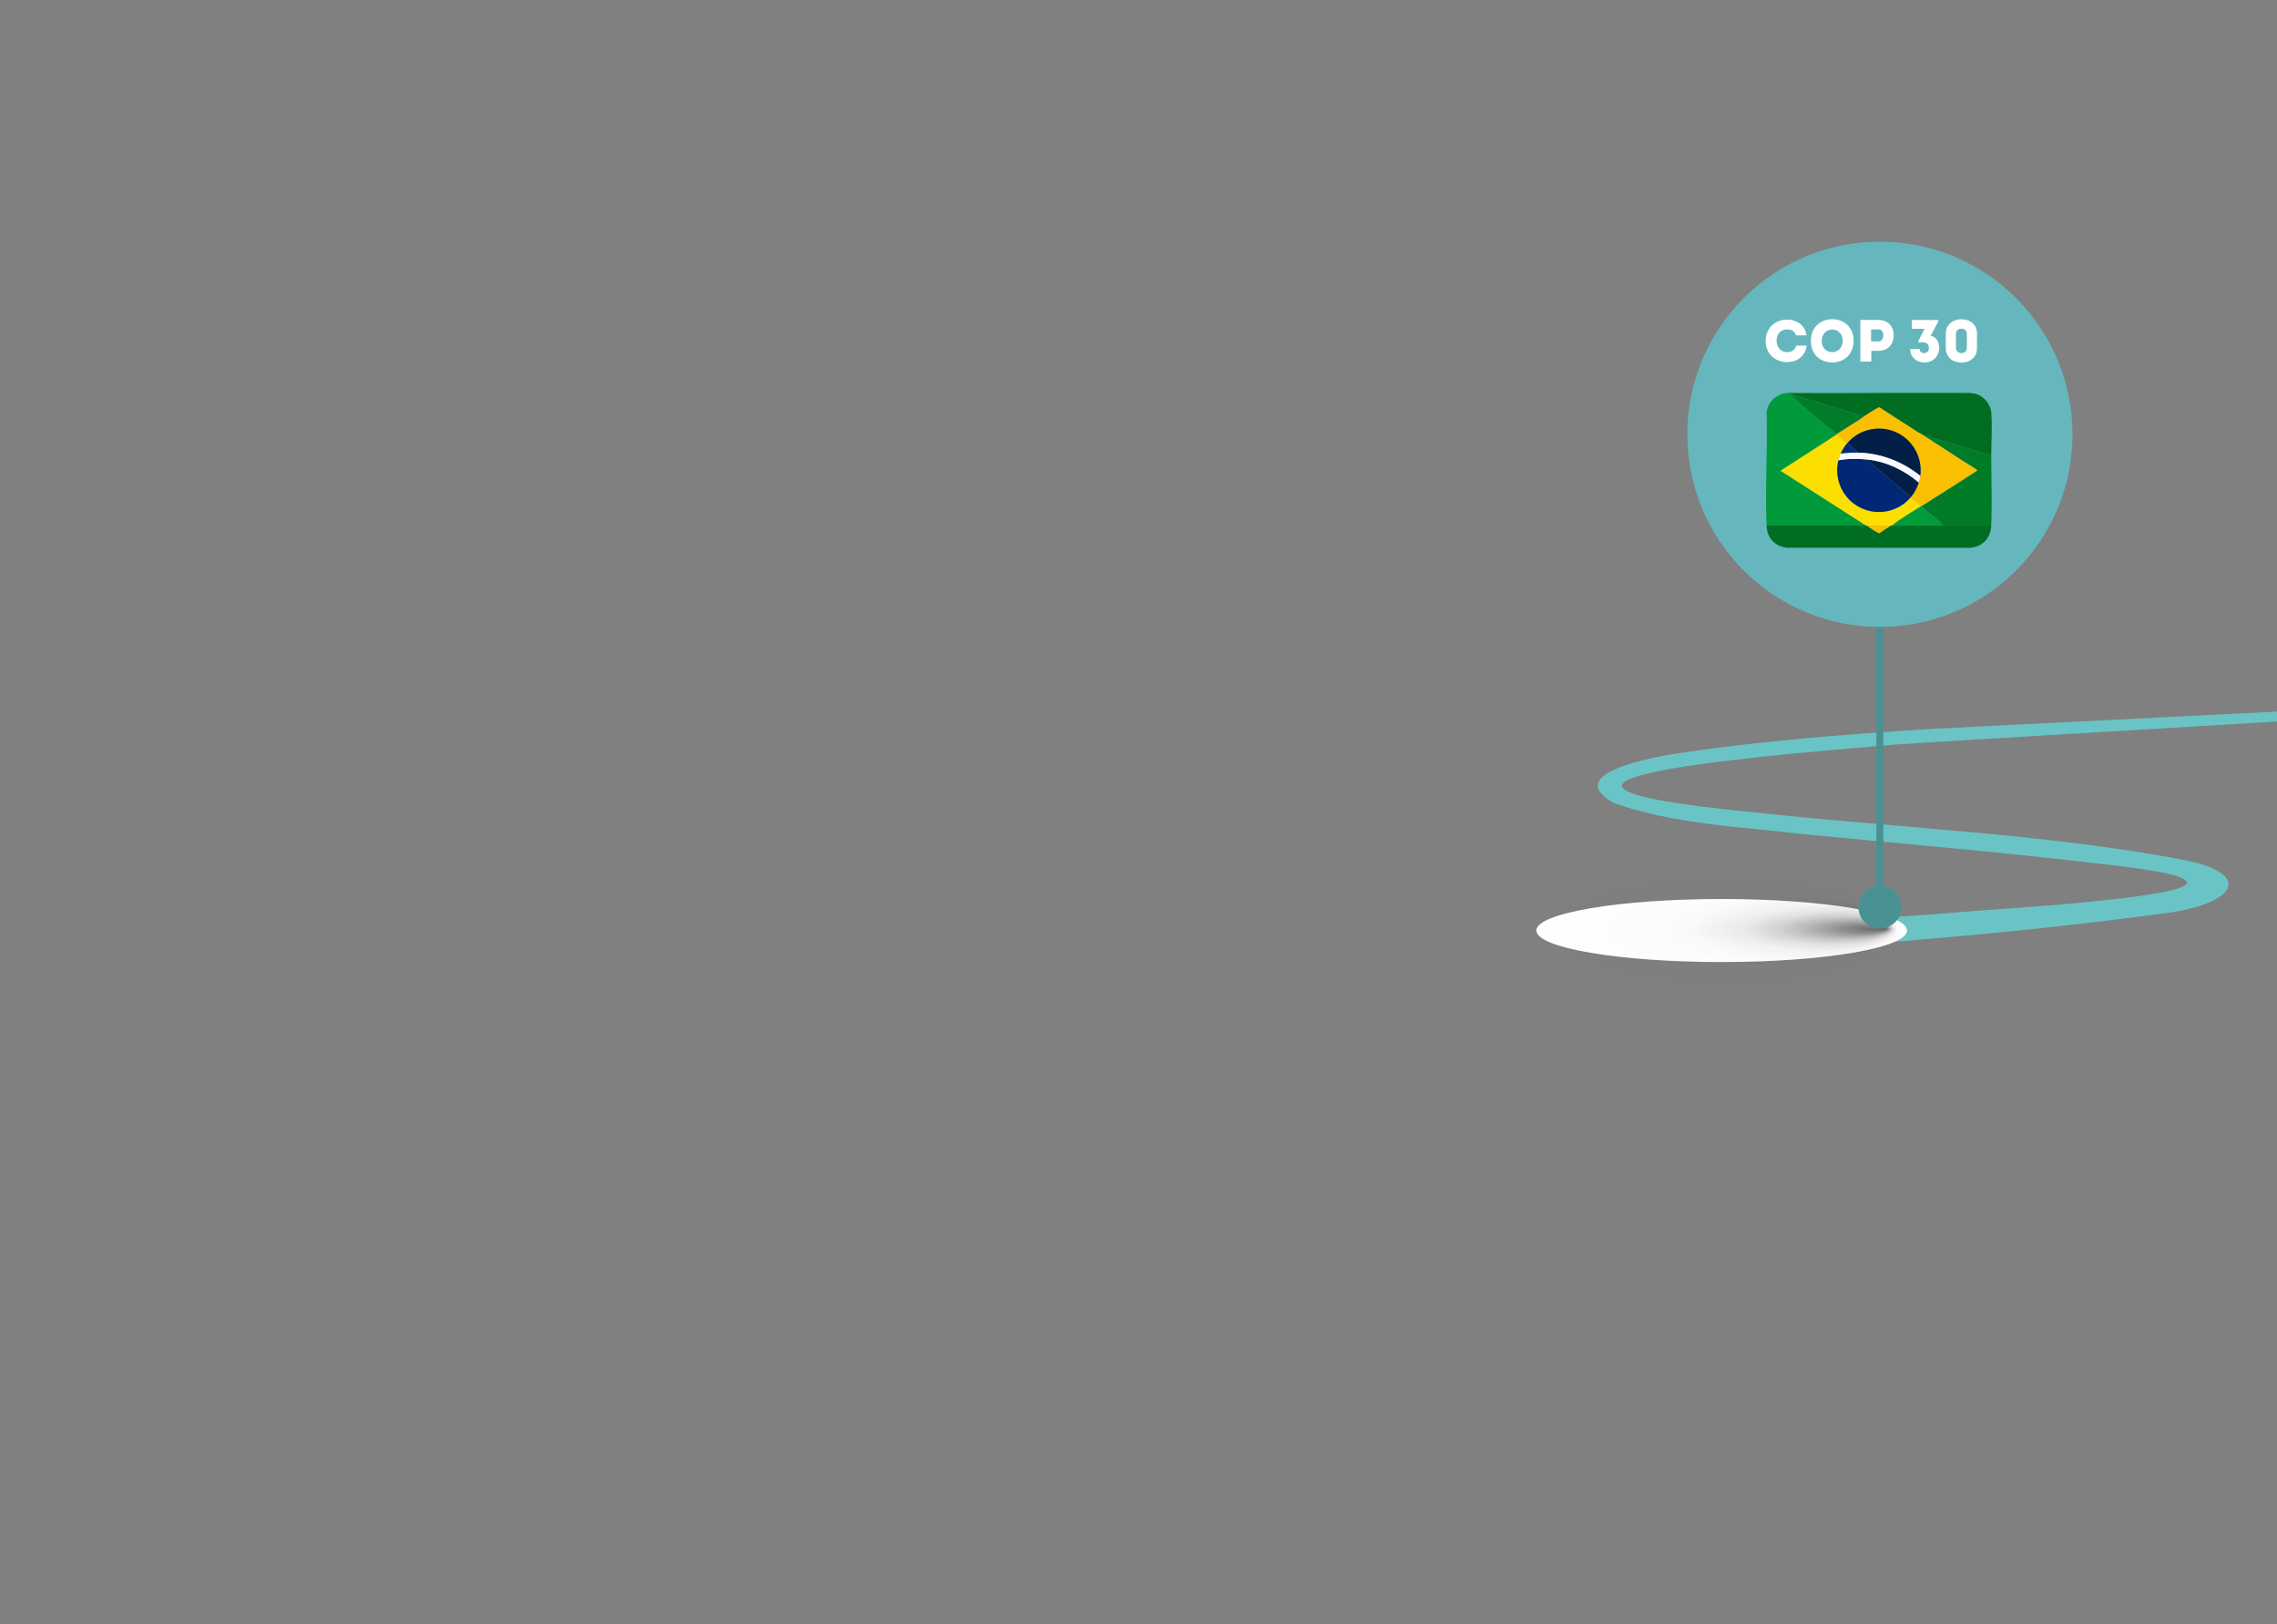 <?xml version="1.0" encoding="UTF-8"?>
<svg xmlns="http://www.w3.org/2000/svg" xmlns:xlink="http://www.w3.org/1999/xlink" viewBox="0 0 1583.34 1129.4">
  <rect x="0" y="0" width="1583.34" height="1129.4" fill="#808080" stroke="none"/>
  <defs>
    <style>
      .cls-1 {
        fill: #009a3a;
      }

      .cls-2 {
        fill: #007c29;
      }

      .cls-3 {
        opacity: .57;
      }

      .cls-4 {
        fill: #012775;
      }

      .cls-5 {
        fill: url(#radial-gradient);
      }

      .cls-5, .cls-6 {
        mix-blend-mode: multiply;
      }

      .cls-7 {
        fill: #4a9193;
      }

      .cls-8 {
        fill: #006d21;
      }

      .cls-9 {
        fill: #fff;
      }

      .cls-10 {
        fill: #fcde00;
      }

      .cls-11 {
        fill: #f9fafb;
      }

      .cls-12 {
        isolation: isolate;
      }

      .cls-13 {
        fill: #017c29;
      }

      .cls-14 {
        fill: #f8bf00;
      }

      .cls-15 {
        fill: #052a75;
      }

      .cls-16 {
        fill: #65b7bd;
      }

      .cls-17 {
        fill: #016d22;
      }

      .cls-18 {
        fill: #031f48;
      }

      .cls-19 {
        fill: #6ac4c6;
      }

      .cls-20 {
        fill: #019b39;
      }

      .cls-6 {
        fill: url(#Gradiente_sem_nome_25);
      }

      .cls-21 {
        fill: #031f47;
      }

      .cls-22 {
        fill: #fabf00;
      }
    </style>
    <radialGradient id="radial-gradient" cx="3941.91" cy="-932.62" fx="3827.83" fy="-940.46" r="128.86" gradientTransform="translate(5139.1 805.67) rotate(-180) scale(1 -.17)" gradientUnits="userSpaceOnUse">
      <stop offset="0" stop-color="#6d6e71"/>
      <stop offset=".04" stop-color="#88898c"/>
      <stop offset=".1" stop-color="#a8a9aa"/>
      <stop offset=".17" stop-color="#c3c4c5"/>
      <stop offset=".24" stop-color="#d9d9da"/>
      <stop offset=".33" stop-color="#eaeaeb"/>
      <stop offset=".43" stop-color="#f6f6f6"/>
      <stop offset=".58" stop-color="#fdfdfd"/>
      <stop offset="1" stop-color="#fff"/>
    </radialGradient>
    <radialGradient id="Gradiente_sem_nome_25" data-name="Gradiente sem nome 25" cx="3941.91" cy="-44.84" fx="3827.84" fy="-52.68" r="128.85" gradientTransform="translate(5139.11 661.35) rotate(-180) scale(1 -.32)" gradientUnits="userSpaceOnUse">
      <stop offset="0" stop-color="#6d6e71"/>
      <stop offset=".05" stop-color="#525355" stop-opacity=".76"/>
      <stop offset=".12" stop-color="#39393b" stop-opacity=".53"/>
      <stop offset=".2" stop-color="#242425" stop-opacity=".33"/>
      <stop offset=".29" stop-color="#131314" stop-opacity=".18"/>
      <stop offset=".4" stop-color="#080808" stop-opacity=".08"/>
      <stop offset=".56" stop-color="#010101" stop-opacity=".02"/>
      <stop offset="1" stop-color="#000" stop-opacity="0"/>
    </radialGradient>
  </defs>
  <g class="cls-12">
    <g id="Camada_1" data-name="Camada 1">
      <path class="cls-19" d="M1499.99,635.74c-77.42,10.38-157.02,17.51-238.34,23.35l-89.92-12.86c59.65-3.33,119.32-6.81,179.17-10.94,34.73-3.24,69.48-4.64,104.14-8.49,126.96-12.32,37.48-22.7.34-26.71-66.42-7.87-128.87-12.99-202.96-20.24-38.03-4.59-89.72-6.73-130.29-21.56-36.91-20.7,28.75-32.19,47.52-34.93,52.62-7.78,111.35-12.75,175.19-16.6l284.24-14.24,5.62,6.13c-21.43,1.37-299.13,17.68-316.53,19.06-61.04,5.42-330.17,24.96-96.55,47.34,97.22,10.7,199.87,14.51,295.94,32.72,51.38,9.79,37.7,31.87-17.56,37.97Z"/>
      <g>
        <g>
          <ellipse class="cls-5" cx="1197.19" cy="647.03" rx="128.86" ry="21.92"/>
          <g class="cls-3">
            <ellipse class="cls-6" cx="1197.19" cy="647.03" rx="128.86" ry="41.13"/>
          </g>
        </g>
        <g>
          <rect class="cls-7" x="1304.79" y="410.71" width="4.85" height="212.89"/>
          <circle class="cls-7" cx="1307.21" cy="630.75" r="14.96" transform="translate(-142.1 552.47) rotate(-22.67)"/>
          <circle class="cls-16" cx="1307.21" cy="301.98" r="133.92" transform="translate(169.34 1012.79) rotate(-45)"/>
        </g>
      </g>
      <g>
        <path class="cls-9" d="M1242.61,222.23c5.96,0,12.5,3.23,13.61,10.97h-7.28c-1.03-2.98-3.23-4.14-6.33-4.14-4.39,0-7.24,3.14-7.24,7.95,0,4.18,2.81,7.86,7.24,7.86,3.15,0,5.63-1.45,6.41-4.59h7.28c-1.12,8.24-7.53,11.5-13.7,11.5-7.41,0-14.81-4.97-14.81-14.73s7.41-14.81,14.81-14.81Z"/>
        <path class="cls-9" d="M1274.02,252.02c-7.66,0-14.81-4.97-14.81-15.02s7.41-15.06,14.94-15.06,14.77,5.05,14.77,15.06c0,8.86-6.12,15.02-14.9,15.02ZM1274.06,244.86c3.6,0,7.28-2.69,7.28-7.86s-3.6-7.86-7.2-7.86-7.37,2.57-7.37,7.86,3.56,7.86,7.28,7.86Z"/>
        <path class="cls-9" d="M1293.64,251.44v-28.97c4.3,0,8.48-.04,12.79,0,6.95,0,10.51,5.42,10.39,10.88,0,5.3-3.52,10.59-10.39,10.59h-5.21v7.49h-7.57ZM1306.43,237.37c1.99,0,3.15-2.11,3.15-4.22s-1.08-4.1-3.15-4.1h-5.34v8.32h5.34Z"/>
        <path class="cls-9" d="M1334.86,242.67c0,1.86,1.28,2.86,3.23,2.86s3.19-1.53,3.23-3.48c-.12-4.43-4.01-4.26-7.37-3.93v-.95l4.3-8.52h-8.9v-6.12h18.46v1.08l-5.3,9.77c4.55,1.2,5.92,4.88,5.92,8.65,0,4.92-3.52,10.01-10.22,10.01-5.63,0-9.85-3.6-9.97-9.35h6.62Z"/>
        <path class="cls-9" d="M1374.72,231.95v10.18c0,6.33-4.84,9.97-10.8,9.97s-10.88-3.64-10.88-9.97v-10.18c0-6.29,4.88-9.97,10.88-9.97s10.8,3.68,10.8,9.97ZM1367.68,242.01v-9.89c0-2.36-1.66-3.56-3.77-3.56s-3.81,1.2-3.81,3.56v9.89c0,2.32,1.61,3.48,3.81,3.48s3.77-1.16,3.77-3.48Z"/>
      </g>
      <g>
        <path class="cls-1" d="M1243.83,273.18c-.23.81.56.56.63.63,8.59,8.73,20.21,17.67,29.78,25.82.92.79,1.9,1.64,2.98,2.21v.31l-39.06,25.19,59.53,38.12h-69.3c-1.1-26,.79-52.78.04-78.87,1.02-7.78,7.64-13.28,15.4-13.43Z"/>
        <path class="cls-2" d="M1384.63,316.65c.04,16,.67,32.93,0,48.82h-33.7c-.07-.77-.74-1.26-1.26-1.74-4.4-4.03-9.46-7.45-13.55-11.81,12.91-8.24,25.91-16.36,38.74-24.73l-.52-.74c-12.59-7.73-24.83-16.04-37.28-23.99l47.56,14.17Z"/>
        <g>
          <path class="cls-8" d="M1371.09,273.5c6.86.1,12.98,6.69,13.56,13.38.79,9.08-.04,20.43-.01,29.78l-47.56-14.17c-.15-.1-.4-.17-.63-.31-.08-.05-.17-.22-.31-.31-.58-.37-1.5-.69-2.18-1.13-9.03-5.76-18.02-11.61-27.04-17.4-.6-.13-1.06.28-1.55.52-2.69,1.35-6.54,4.02-9.24,5.72l-51.66-15.75,1.1-.31h125.53Z"/>
          <path class="cls-13" d="M1371.09,273.5h-125.53s-1.1.31-1.1.31l51.66,15.75c-.64.4-1.44,1.21-2.23,1.71-5.55,3.53-11.11,7.06-16.67,10.58-1.08-.57-2.06-1.43-2.98-2.21-9.57-8.15-21.18-17.09-29.78-25.82-.07-.07-.86.18-.63-.63,41.83.34,83.7-.45,125.53,0,.53,0,1.4-.2,1.73.32Z"/>
          <path class="cls-2" d="M1336.44,302.16l-.31-.31c.15.1.23.26.31.31Z"/>
        </g>
        <path class="cls-20" d="M1350.93,365.47h-34.96v-.31c4.34-3.99,14.42-9.77,19.84-13.23.07-.05.24.05.31,0,4.09,4.35,9.14,7.78,13.55,11.81.52.48,1.19.97,1.26,1.74Z"/>
        <g>
          <path class="cls-17" d="M1297.69,365.47h.63c2.54,2.06,5.41,3.89,8.35,5.34l8.03-5.34h69.93c-.38,8.87-6.05,14.79-14.95,15.45l-126.95-.02c-8.65-.97-13.97-6.79-14.34-15.43h69.3Z"/>
          <path class="cls-2" d="M1315.96,365.16v.31h-.63c.13-.23.54-.23.63-.31Z"/>
        </g>
        <g>
          <path class="cls-22" d="M1336.12,301.84l.31.31c.23.15.48.22.63.31,12.45,7.95,24.69,16.25,37.28,23.99l.52.74c-12.83,8.37-25.83,16.49-38.74,24.73-.07.05-.24-.05-.31,0l-7.27-6.01c.05-.06.1-.12.16-.18,2.52-2.98,4.41-6.45,5.56-10.18.47-1.54.82-3.12,1.03-4.72,1.69-12.7-5.16-25.01-16.84-30.27-11.68-5.26-25.43-2.24-33.83,7.44-.14.16-.28.33-.42.5l-6.98-6.34v-.31c5.56-3.52,11.11-7.05,16.67-10.58.79-.5,1.59-1.3,2.23-1.71,2.69-1.71,6.54-4.37,9.24-5.72.49-.25.95-.66,1.55-.52,9.02,5.79,18,11.64,27.04,17.4.68.44,1.6.76,2.18,1.13Z"/>
          <path class="cls-10" d="M1277.22,302.16l6.98,6.34c-1.72,2.08-3.14,4.38-4.23,6.85-.67,1.53-1.21,3.11-1.61,4.73-3.21,13.04,2.95,26.57,14.89,32.72,11.94,6.15,26.53,3.3,35.28-6.89l7.27,6.01c-5.42,3.46-15.51,9.24-19.84,13.23-.09.08-.5.08-.63.31h-17.64l-59.53-38.12,39.06-25.19Z"/>
          <path class="cls-14" d="M1314.7,365.47l-8.03,5.34c-2.94-1.46-5.81-3.28-8.35-5.34h16.38Z"/>
          <g>
            <path class="cls-4" d="M1298.01,319.48l30.68,26.25c-.05.06-.1.12-.16.18-8.75,10.18-23.35,13.03-35.28,6.89-11.94-6.15-18.1-19.68-14.89-32.72,6.39-1.23,13.29-1.24,19.65-.6Z"/>
            <path class="cls-21" d="M1335.29,330.84c-12.58-9.96-27.2-15.71-43.26-16.08l-7.4-6.75c8.4-9.68,22.15-12.7,33.83-7.44,11.68,5.26,18.53,17.57,16.84,30.27Z"/>
            <path class="cls-18" d="M1334.25,335.56c-1.15,3.73-3.04,7.2-5.56,10.18l-30.68-26.25c13.42,1.34,26.1,7.36,36.25,16.07Z"/>
            <path class="cls-11" d="M1292.02,314.76c16.07.37,30.69,6.12,43.26,16.08-.21,1.6-.56,3.18-1.03,4.72-10.14-8.71-22.82-14.73-36.25-16.07-6.36-.64-13.26-.63-19.65.6.4-1.62.94-3.2,1.61-4.73,4.06-.53,8.03-.69,12.05-.59Z"/>
            <path class="cls-15" d="M1292.02,314.76c-4.02-.09-7.99.06-12.05.59,1.08-2.47,2.51-4.78,4.23-6.85.14-.17.28-.33.42-.5l7.4,6.75Z"/>
          </g>
        </g>
      </g>
    </g>
  </g>
</svg>